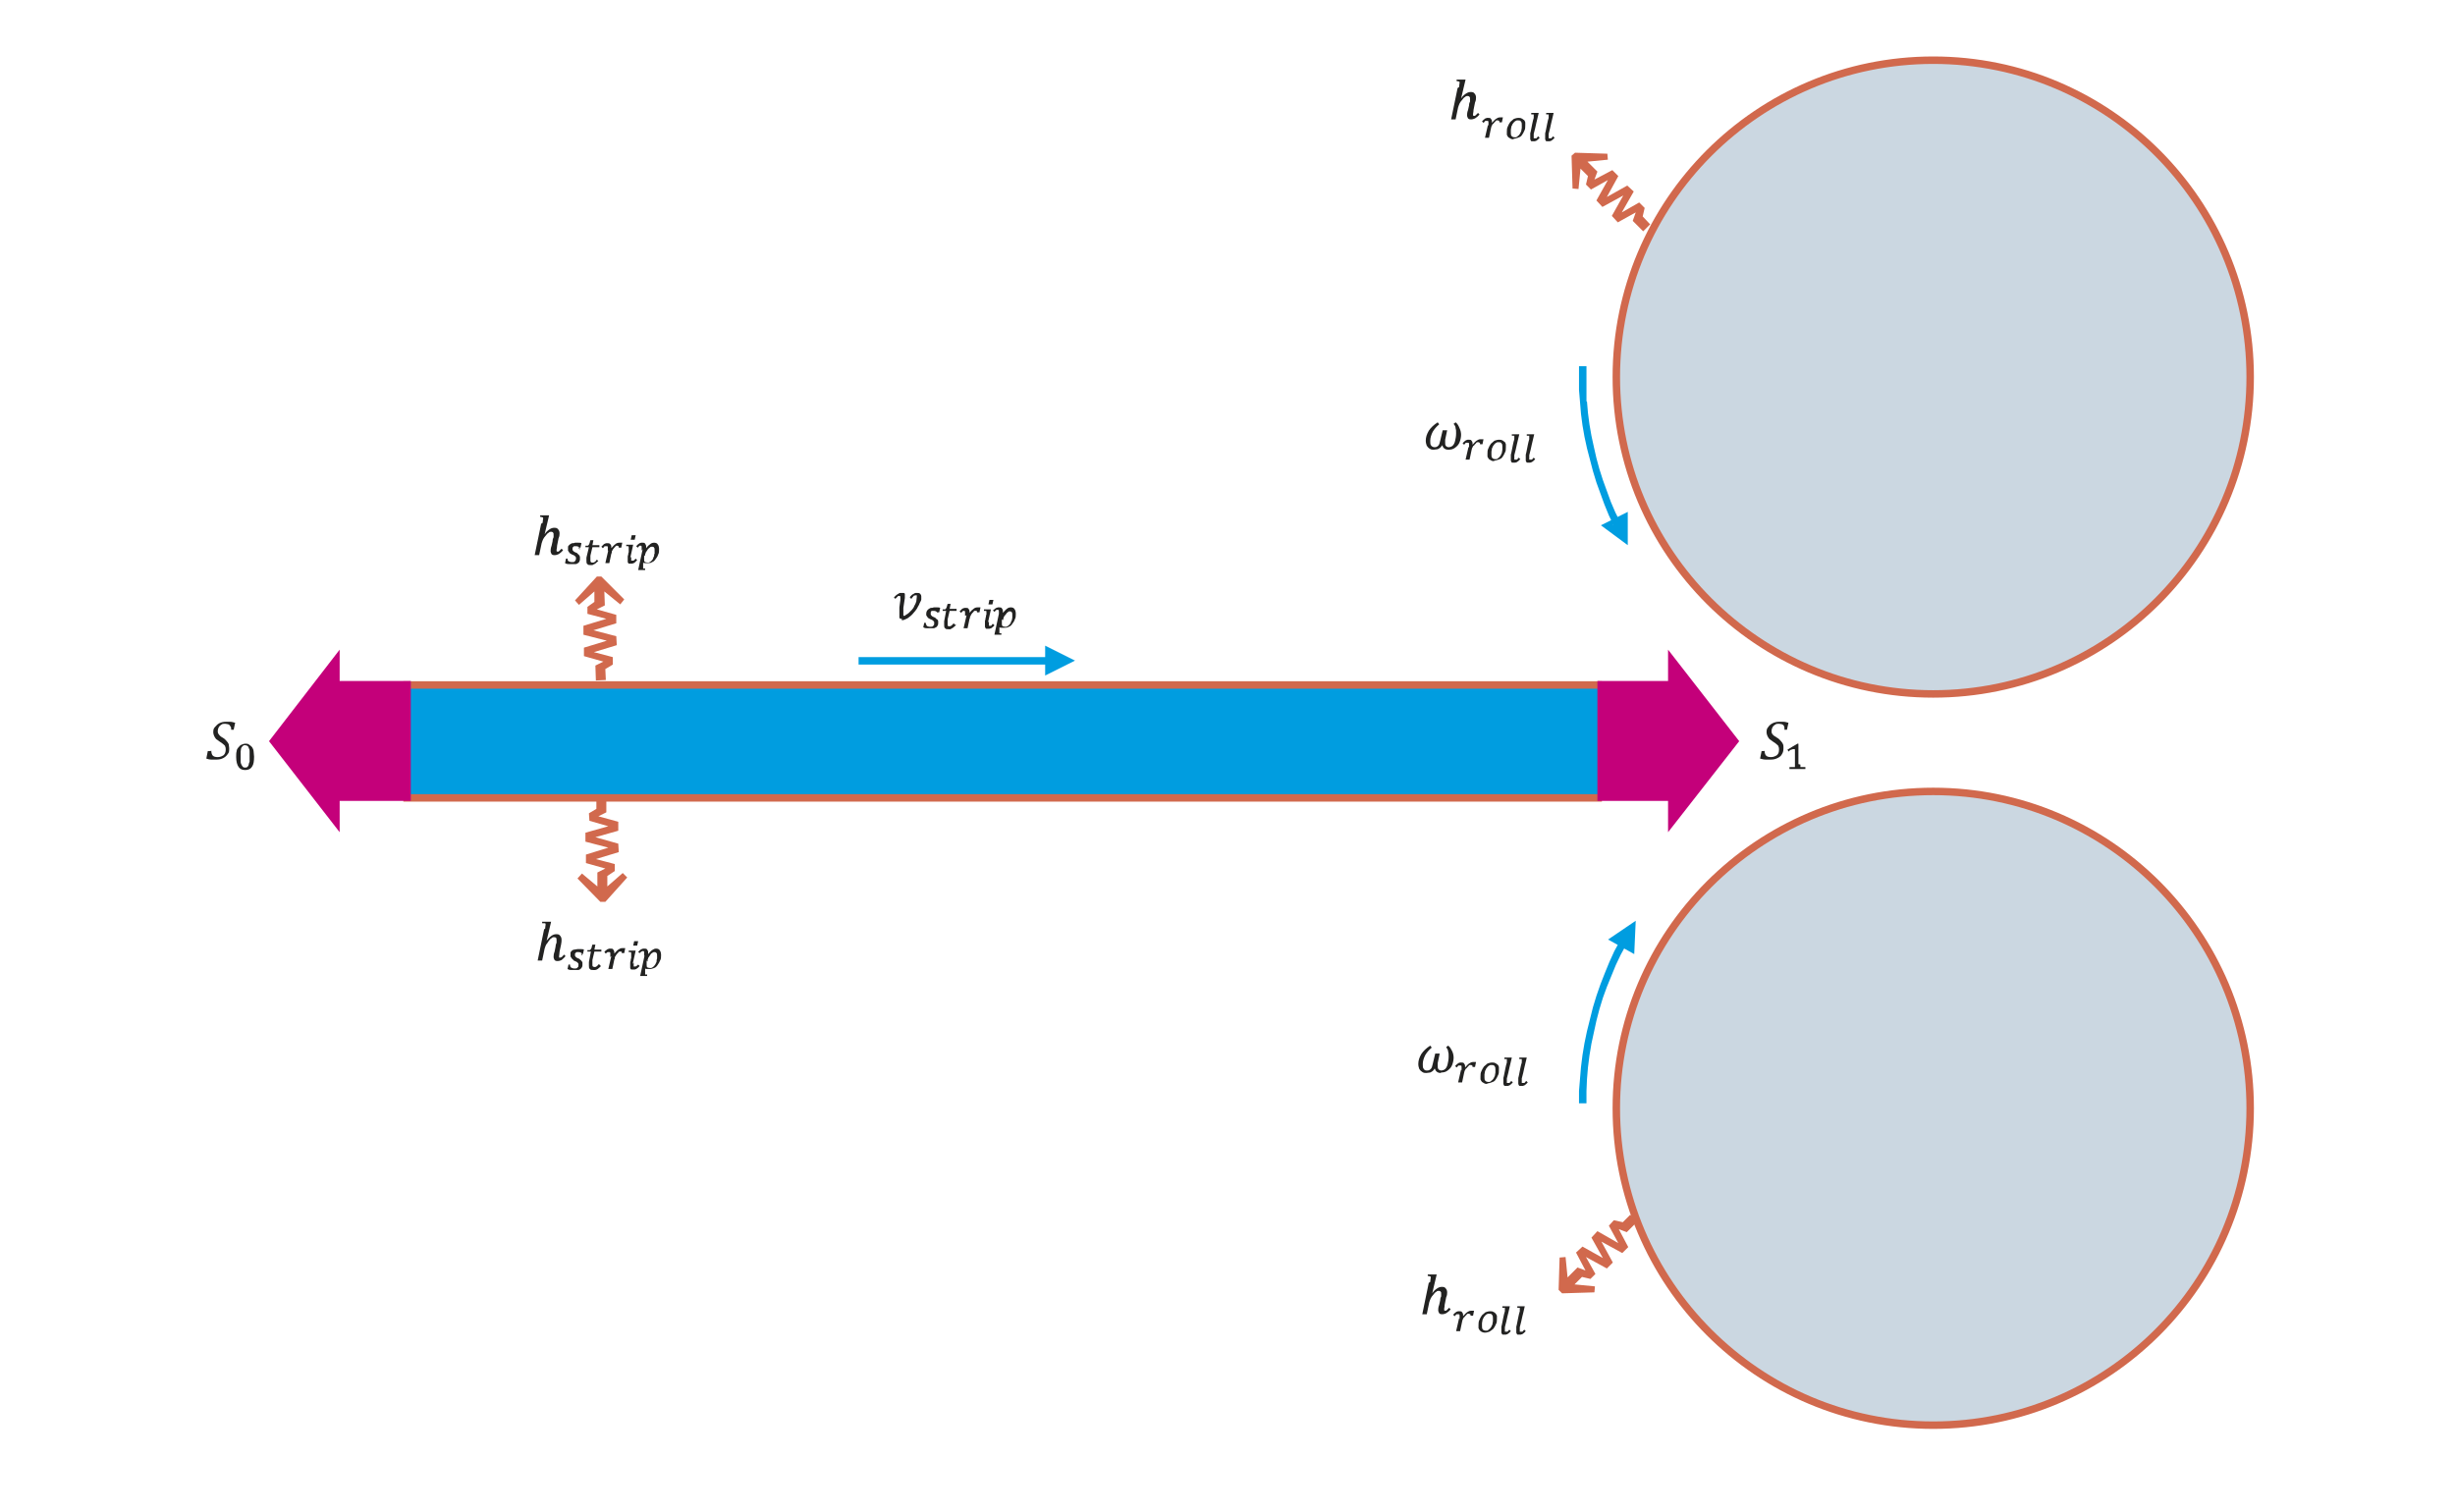 <?xml version="1.0" encoding="UTF-8"?>
<svg xmlns="http://www.w3.org/2000/svg" id="Ebene_1" version="1.1" viewBox="0 0 493.3 303.9" width="768" height="473">
  
  <defs>
    <style>
      .st0 {
        stroke-width: 1.5px;
      }

      .st0, .st1 {
        stroke: #d1694d;
      }

      .st0, .st1, .st2, .st3, .st4 {
        fill: none;
      }

      .st0, .st1, .st4 {
        stroke-miterlimit: 10;
      }

      .st1 {
        stroke-width: 1.5px;
      }

      .st3, .st5 {
        fill-rule: evenodd;
      }

      .st5 {
        fill: #c4007a;
      }

      .st6 {
        fill: #009de0;
      }

      .st7 {
        fill: #cbd7e1;
      }

      .st4 {
        opacity: 0;
        stroke: #000;
        stroke-width: .1px;
      }

      .st8 {
        fill: #222221;
      }

      .st9 {
        fill: #d1694d;
      }
    </style>
  </defs>
  <rect class="st2" y="-139.4" width="960" height="540"/>
  <circle class="st7" cx="388.5" cy="222.8" r="63.7"/>
  <circle class="st0" cx="388.5" cy="222.8" r="63.7"/>
  <circle class="st7" cx="388.5" cy="75.8" r="63.7"/>
  <circle class="st0" cx="388.5" cy="75.8" r="63.7"/>
  <rect class="st6" x="81" y="137.3" width="240.8" height="22.5"/>
  <path class="st6" d="M323.1,188.9l5.6-3.8-.3,6.7-5.2-2.9ZM317.3,221.7v-2.4c0,0,.2-2.4.2-2.4l.2-2.4.3-2.4.4-2.4.5-2.4.6-2.4.6-2.4.7-2.3.8-2.3.9-2.3.9-2.2,1-2.2,1.1-2,1.3.7-1.1,2h0s-1,2.1-1,2.1h0s-.9,2.2-.9,2.2h0s-.9,2.2-.9,2.2h0s-.8,2.2-.8,2.2h0s-.7,2.3-.7,2.3h0s-.6,2.3-.6,2.3h0s-.5,2.3-.5,2.3h0s-.5,2.3-.5,2.3h0s-.4,2.4-.4,2.4h0s-.3,2.4-.3,2.4h0s-.2,2.4-.2,2.4h0s-.1,2.4-.1,2.4h0s0,2.4,0,2.4h-1.5Z"/>
  <path class="st6" d="M327.1,102.9v6.7c0,0-5.4-4-5.4-4l5.4-2.7ZM324.2,105.5l-.9-1.9-.9-2.2-.8-2.2-.8-2.2-.7-2.3-.6-2.3-.6-2.3-.5-2.3-.4-2.3-.3-2.3-.2-2.4-.2-2.4v-2.4c0,0,0-2.4,0-2.4h1.5v2.4s0,0,0,0v2.4c0,0,0,0,0,0v2.3c.1,0,.1,0,.1,0l.2,2.3h0s.3,2.3.3,2.3h0s.4,2.3.4,2.3h0s.5,2.3.5,2.3h0s.5,2.2.5,2.2h0s.6,2.2.6,2.2h0s.7,2.2.7,2.2h0s.8,2.2.8,2.2h0s.8,2.2.8,2.2h0s.9,2.1.9,2.1h0s.9,1.8.9,1.8l-1.4.7Z"/>
  <rect class="st4" x="277.5" y="75.8" width="40.5" height="21"/>
  <rect class="st2" y="-139.4" width="960" height="540"/>
  <path class="st8" d="M291,90.4c-.6,0-1-.3-1.2-.9h0c-.1.2-.3.4-.4.5-.1.1-.3.2-.5.3-.2,0-.5.1-.8.1s-.5,0-.8-.2c-.2-.1-.4-.3-.6-.6-.1-.3-.2-.6-.2-1,0-.7.2-1.3.6-2,.4-.6,1-1.2,1.8-1.7l.3.4c-.6.5-1,1-1.3,1.5-.3.6-.5,1.2-.5,1.8s0,.7.2,1c.2.2.4.3.7.3s.5-.1.7-.3c.2-.2.3-.5.4-1l.5-2.1h.9l-.4,1.9c0,.2,0,.4,0,.6,0,.3,0,.5.2.7.1.1.3.2.5.2s.6-.1.8-.3c.2-.2.4-.5.5-1,.1-.4.2-.9.2-1.5s0-.7-.1-1c0-.4-.2-.6-.4-.9l.4-.3c.4.3.6.7.8,1.2.2.4.3.9.3,1.3s-.1,1-.3,1.5c-.2.5-.5.8-.9,1.1-.4.3-.8.4-1.3.4h0Z"/>
  <rect class="st2" x="0" y="-139.4" width="960" height="540"/>
  <path class="st8" d="M295.2,90c0-.2,0-.3,0-.4,0-.1,0-.2,0-.3,0-.2,0-.3-.2-.3s-.1,0-.2,0c0,0-.1,0-.2,0,0,0-.1,0-.2.2,0,0-.1.1-.2.2l-.3-.3c.1-.1.3-.3.4-.4.1,0,.2-.2.3-.2.1,0,.2-.1.3-.1,0,0,.2,0,.3,0,.2,0,.4,0,.5.2.1.1.2.3.2.5s0,.2,0,.3h0c.3-.3.5-.6.8-.8.3-.2.5-.3.8-.3s.2,0,.3,0c0,0,.2,0,.3,0l-.2,1h-.5c0-.2,0-.3-.1-.3,0,0-.1-.1-.2-.1,0,0-.1,0-.2,0s-.2,0-.3.2c0,0-.2.2-.3.3,0,.1-.2.2-.3.3,0,.1-.1.2-.2.4,0,.1-.1.3-.1.4l-.4,1.9h-.8l.6-2.6ZM300.3,92.7c-.2,0-.4,0-.6-.1s-.3-.2-.5-.3c-.1-.1-.2-.3-.3-.5,0-.2,0-.4,0-.6,0-.4,0-.7.2-1.1.1-.3.3-.6.5-.9.2-.2.5-.4.7-.6.3-.1.6-.2.9-.2s.5,0,.6.1c.2,0,.3.2.5.3s.2.3.3.5c0,.2,0,.4,0,.6,0,.4,0,.8-.2,1.1-.1.3-.3.6-.5.9s-.5.4-.8.5c-.3.1-.6.2-.9.2ZM299.7,91.4c0,.3,0,.5.2.7.1.1.3.2.6.2s.3,0,.4-.1c.1,0,.2-.2.4-.3.1-.1.2-.3.3-.4,0-.2.2-.3.2-.5,0-.2.1-.4.1-.6,0-.2,0-.4,0-.6,0-.3,0-.5-.2-.7-.1-.2-.3-.2-.6-.2s-.3,0-.4.1c-.1,0-.3.2-.4.3-.1.1-.2.3-.3.4,0,.2-.2.3-.2.5s-.1.4-.1.6,0,.4,0,.6ZM303.7,91c.1-.5.2-1,.3-1.5.1-.5.2-.9.3-1.2,0-.3,0-.5,0-.6s0-.1,0-.1c0,0,0,0,0,0,0,0,0,0-.2,0,0,0-.2,0-.3,0v-.3c0,0,1.2,0,1.2,0h.3c-.2.7-.3,1.4-.5,2.1-.1.6-.3,1.3-.5,2.1,0,.2,0,.3,0,.4s0,.2,0,.3,0,.2,0,.2c0,0,.1,0,.2,0s0,0,.1,0c0,0,0,0,.2,0,0,0,.1,0,.2-.2,0,0,.1-.1.2-.2l.3.3c-.1.1-.3.3-.4.4-.1,0-.2.2-.3.2-.1,0-.2.1-.3.1,0,0-.2,0-.3,0s-.2,0-.3,0c0,0-.2,0-.2-.2,0,0-.1-.1-.1-.2,0,0,0-.2,0-.3s0-.2,0-.4c0-.1,0-.3,0-.5ZM306.7,91c.1-.5.2-1,.3-1.5.1-.5.2-.9.3-1.2,0-.3,0-.5,0-.6s0-.1,0-.1c0,0,0,0,0,0,0,0,0,0-.2,0,0,0-.2,0-.3,0v-.3c0,0,1.2,0,1.2,0h.3c-.2.7-.3,1.4-.5,2.1-.1.6-.3,1.3-.5,2.1,0,.2,0,.3,0,.4s0,.2,0,.3,0,.2,0,.2c0,0,.1,0,.2,0s0,0,.1,0c0,0,0,0,.2,0,0,0,.1,0,.2-.2,0,0,.1-.1.2-.2l.3.3c-.1.1-.3.3-.4.4-.1,0-.2.2-.3.2-.1,0-.2.1-.3.1,0,0-.2,0-.3,0s-.2,0-.3,0c0,0-.2,0-.2-.2,0,0-.1-.1-.1-.2,0,0,0-.2,0-.3s0-.2,0-.4c0-.1,0-.3,0-.5Z"/>
  <rect class="st2" x="0" y="-139.4" width="960" height="540"/>
  <rect class="st4" x="276" y="201.1" width="40.5" height="20.2"/>
  <rect class="st2" y="-139.4" width="960" height="540"/>
  <path class="st8" d="M289.5,215.7c-.6,0-1-.3-1.2-.9h0c-.1.2-.3.4-.4.5-.1.1-.3.2-.5.3-.2,0-.5.1-.8.1s-.5,0-.8-.2-.4-.3-.6-.6c-.1-.3-.2-.6-.2-1,0-.7.2-1.3.6-2,.4-.6,1-1.2,1.8-1.7l.3.4c-.6.5-1,1-1.3,1.5-.3.6-.5,1.2-.5,1.8s0,.7.2,1,.4.3.7.3.5-.1.7-.3c.2-.2.3-.5.4-1l.5-2.1h.9l-.4,1.9c0,.2,0,.4,0,.6,0,.3,0,.5.2.7.1.1.3.2.5.2s.6-.1.8-.3c.2-.2.4-.5.5-1,.1-.4.2-.9.2-1.5s0-.7-.1-1c0-.3-.2-.6-.4-.9l.4-.3c.4.3.6.7.8,1.1.2.4.3.9.3,1.3s-.1,1-.3,1.5c-.2.5-.5.8-.9,1.1-.4.3-.8.4-1.3.4h0Z"/>
  <rect class="st2" x="0" y="-139.4" width="960" height="540"/>
  <path class="st8" d="M293.7,215.2c0-.2,0-.3,0-.4,0-.1,0-.2,0-.3,0-.2,0-.3-.2-.3s-.1,0-.2,0c0,0-.1,0-.2,0,0,0-.1,0-.2.2,0,0-.1.1-.2.2l-.3-.3c.1-.1.3-.3.4-.4.1,0,.2-.2.3-.2.1,0,.2-.1.3-.1,0,0,.2,0,.3,0,.2,0,.4,0,.5.2.1.1.2.3.2.5s0,.2,0,.3h0c.3-.3.5-.6.8-.8.3-.2.5-.3.8-.3s.2,0,.3,0c0,0,.2,0,.3,0l-.2,1h-.5c0-.2,0-.3-.1-.3,0,0-.1-.1-.2-.1,0,0-.1,0-.2,0s-.2,0-.3.2c0,0-.2.2-.3.3,0,.1-.2.2-.3.3,0,.1-.1.2-.2.4,0,.1-.1.3-.1.4l-.4,1.9h-.8l.6-2.6ZM298.9,217.9c-.2,0-.4,0-.6-.1s-.3-.2-.5-.3c-.1-.1-.2-.3-.3-.5,0-.2,0-.4,0-.6,0-.4,0-.7.2-1.1.1-.3.3-.6.5-.9.2-.2.5-.4.7-.6.3-.1.6-.2.9-.2s.5,0,.6.1c.2,0,.3.2.5.3s.2.3.3.5c0,.2,0,.4,0,.6,0,.4,0,.8-.2,1.1-.1.3-.3.6-.5.9s-.5.4-.8.5c-.3.1-.6.2-.9.2ZM298.3,216.6c0,.3,0,.5.2.7.1.1.3.2.6.2s.3,0,.4-.1c.1,0,.2-.2.4-.3.1-.1.2-.3.3-.4,0-.2.2-.3.2-.5,0-.2.1-.4.1-.6,0-.2,0-.4,0-.6,0-.3,0-.5-.2-.7-.1-.2-.3-.2-.6-.2s-.3,0-.4.1c-.1,0-.3.2-.4.3-.1.1-.2.3-.3.4,0,.2-.2.3-.2.5s-.1.4-.1.6,0,.4,0,.6ZM302.2,216.3c.1-.5.2-1,.3-1.5.1-.5.2-.9.3-1.2,0-.3,0-.5,0-.6s0-.1,0-.1c0,0,0,0,0,0,0,0,0,0-.2,0,0,0-.2,0-.3,0v-.3c0,0,1.2,0,1.2,0h.3c-.2.7-.3,1.4-.5,2.1-.1.6-.3,1.3-.5,2.1,0,.2,0,.3,0,.4s0,.2,0,.3,0,.2,0,.2c0,0,.1,0,.2,0s0,0,.1,0c0,0,0,0,.2,0,0,0,.1,0,.2-.2,0,0,.1-.1.2-.2l.3.3c-.1.1-.3.3-.4.4-.1,0-.2.2-.3.2-.1,0-.2.1-.3.1,0,0-.2,0-.3,0s-.2,0-.3,0c0,0-.2,0-.2-.2,0,0-.1-.1-.1-.2,0,0,0-.2,0-.3s0-.2,0-.4c0-.1,0-.3,0-.5ZM305.2,216.3c.1-.5.2-1,.3-1.5.1-.5.2-.9.3-1.2,0-.3,0-.5,0-.6s0-.1,0-.1c0,0,0,0,0,0,0,0,0,0-.2,0,0,0-.2,0-.3,0v-.3c0,0,1.2,0,1.2,0h.3c-.2.7-.3,1.4-.5,2.1-.1.6-.3,1.3-.5,2.1,0,.2,0,.3,0,.4s0,.2,0,.3,0,.2,0,.2c0,0,.1,0,.2,0s0,0,.1,0c0,0,0,0,.2,0,0,0,.1,0,.2-.2,0,0,.1-.1.2-.2l.3.3c-.1.1-.3.3-.4.4-.1,0-.2.2-.3.2-.1,0-.2.1-.3.1,0,0-.2,0-.3,0s-.2,0-.3,0c0,0-.2,0-.2-.2,0,0-.1-.1-.1-.2,0,0,0-.2,0-.3s0-.2,0-.4c0-.1,0-.3,0-.5Z"/>
  <rect class="st2" x="0" y="-139.4" width="960" height="540"/>
  <polygon class="st9" points="330.2 46.5 328.1 44.4 328.7 42.7 325.1 44.7 323.9 43.4 326.2 39.3 322 41.6 320.8 40.3 323.1 36.2 319.7 38.1 318.7 37.1 319.1 35.4 317.6 33.9 317.2 38 316 37.9 315.8 31.3 316.5 30.7 323 30.9 323.1 32.1 319 32.5 321 34.5 320.4 36.1 324 34.2 325.2 35.4 322.9 39.6 327 37.3 328.3 38.5 325.9 42.7 329.4 40.7 330.5 41.8 330.1 43.5 331.6 45.1 330.2 46.5"/>
  <polygon class="st9" points="119.7 136.8 119.6 133.8 121.2 133 117.3 131.9 117.3 130.2 121.9 128.8 117.2 127.6 117.2 125.8 121.8 124.4 118 123.4 118 122 119.4 121 119.4 118.9 116.3 121.6 115.5 120.7 119.9 115.9 120.8 115.9 125.4 120.5 124.6 121.5 121.4 118.9 121.5 121.7 119.9 122.5 123.8 123.6 123.8 125.3 119.2 126.7 123.8 127.9 123.9 129.7 119.3 131.1 123.1 132.1 123.1 133.6 121.6 134.5 121.7 136.7 119.7 136.8"/>
  <polygon class="st9" points="121.8 160.4 121.8 163.3 120.2 164.1 124.2 165.2 124.2 167 119.6 168.3 124.2 169.6 124.3 171.3 119.7 172.7 123.5 173.7 123.5 175.1 122 176.1 122 178.2 125.1 175.5 126 176.4 121.6 181.3 120.6 181.3 116 176.6 116.9 175.6 120 178.2 120 175.4 121.6 174.6 117.7 173.5 117.7 171.8 122.2 170.4 117.6 169.2 117.6 167.4 122.2 166.1 118.4 165 118.3 163.5 119.8 162.6 119.8 160.4 121.8 160.4"/>
  <polyline class="st3" points="0 -139.4 960 -139.4 960 400.6 0 400.6"/>
  <polygon class="st9" points="329 245.6 326.9 247.7 325.3 247.1 327.2 250.7 326 251.9 321.8 249.6 324.1 253.8 322.9 255 318.7 252.7 320.6 256.1 319.6 257.1 317.9 256.7 316.4 258.2 320.5 258.6 320.4 259.8 313.9 260 313.2 259.3 313.4 252.8 314.6 252.7 315 256.8 317 254.8 318.6 255.4 316.7 251.8 318 250.6 322.1 252.9 319.8 248.8 321 247.5 325.2 249.9 323.3 246.4 324.3 245.3 326.1 245.7 327.6 244.2 329 245.6"/>
  <polyline class="st3" points="0 -139.4 960 -139.4 960 400.6 0 400.6"/>
  <rect class="st4" x="277.5" y="250.6" width="38.2" height="21"/>
  <rect class="st2" y="-139.4" width="960" height="540"/>
  <rect class="st2" x="0" y="-139.4" width="960" height="540"/>
  <path class="st8" d="M293.3,265.2c0-.2,0-.3,0-.4,0-.1,0-.2,0-.3,0-.2,0-.3-.2-.3s-.1,0-.2,0c0,0-.1,0-.2,0,0,0-.1,0-.2.2,0,0-.1.1-.2.2l-.3-.3c.1-.1.3-.3.4-.4.1,0,.2-.2.3-.2.1,0,.2-.1.3-.1,0,0,.2,0,.3,0,.2,0,.4,0,.5.2.1.1.2.3.2.5s0,.2,0,.3h0c.3-.3.5-.6.8-.8.3-.2.5-.3.8-.3s.2,0,.3,0c0,0,.2,0,.3,0l-.2,1h-.5c0-.2,0-.3-.1-.3,0,0-.1-.1-.2-.1,0,0-.1,0-.2,0s-.2,0-.3.2c0,0-.2.2-.3.3,0,.1-.2.2-.3.3,0,.1-.1.2-.2.4,0,.1-.1.3-.1.4l-.4,1.9h-.8l.6-2.6ZM298.5,267.9c-.2,0-.4,0-.6-.1-.2,0-.3-.2-.5-.3-.1-.1-.2-.3-.3-.5,0-.2,0-.4,0-.6,0-.4,0-.7.2-1.1.1-.3.3-.6.5-.9.2-.2.5-.4.7-.6.3-.1.6-.2.9-.2s.5,0,.6.1c.2,0,.3.2.5.3.1.1.2.3.3.5,0,.2,0,.4,0,.6,0,.4,0,.8-.2,1.1-.1.3-.3.6-.5.9-.2.2-.5.4-.8.6-.3.1-.6.2-.9.2ZM297.8,266.6c0,.3,0,.5.2.7.1.1.3.2.6.2s.3,0,.4-.1c.1,0,.2-.2.4-.3.1-.1.2-.3.3-.4,0-.2.2-.3.2-.5,0-.2.1-.4.1-.6,0-.2,0-.4,0-.6,0-.3,0-.5-.2-.7-.1-.2-.3-.2-.6-.2s-.3,0-.4.1c-.1,0-.3.2-.4.3-.1.1-.2.3-.3.4,0,.2-.2.3-.2.5s-.1.4-.1.6c0,.2,0,.4,0,.6ZM301.8,266.3c.1-.5.2-1,.3-1.5.1-.5.2-.9.3-1.2,0-.3,0-.5,0-.6s0-.1,0-.1c0,0,0,0,0,0,0,0,0,0-.2,0,0,0-.2,0-.3,0v-.3c0,0,1.2,0,1.2,0h.3c-.2.8-.3,1.4-.5,2.1-.1.6-.3,1.3-.5,2.1,0,.2,0,.3,0,.4,0,0,0,.2,0,.3s0,.2,0,.2c0,0,.1,0,.2,0s0,0,.1,0c0,0,0,0,.2,0,0,0,.1,0,.2-.2,0,0,.1-.1.2-.2l.3.3c-.1.1-.3.3-.4.4-.1,0-.2.2-.3.2-.1,0-.2.1-.3.1,0,0-.2,0-.3,0s-.2,0-.3,0c0,0-.2,0-.2-.2,0,0-.1-.1-.1-.2,0,0,0-.2,0-.3s0-.2,0-.4c0-.1,0-.3,0-.5ZM304.8,266.3c.1-.5.2-1,.3-1.5.1-.5.2-.9.3-1.2,0-.3,0-.5,0-.6s0-.1,0-.1c0,0,0,0,0,0,0,0,0,0-.2,0,0,0-.2,0-.3,0v-.3c0,0,1.2,0,1.2,0h.3c-.2.8-.3,1.4-.5,2.1-.1.6-.3,1.3-.5,2.1,0,.2,0,.3,0,.4,0,0,0,.2,0,.3s0,.2,0,.2c0,0,.1,0,.2,0s0,0,.1,0c0,0,0,0,.2,0,0,0,.1,0,.2-.2,0,0,.1-.1.2-.2l.3.3c-.1.1-.3.3-.4.4-.1,0-.2.2-.3.2-.1,0-.2.1-.3.1,0,0-.2,0-.3,0s-.2,0-.3,0c0,0-.2,0-.2-.2,0,0-.1-.1-.1-.2,0,0,0-.2,0-.3s0-.2,0-.4c0-.1,0-.3,0-.5Z"/>
  <rect class="st2" x="0" y="-139.4" width="960" height="540"/>
  <rect class="st4" x="282.8" y="11.3" width="39" height="20.2"/>
  <rect class="st2" y="-139.4" width="960" height="540"/>
  <rect class="st2" x="0" y="-139.4" width="960" height="540"/>
  <path class="st8" d="M299.1,25.3c0-.2,0-.3,0-.4,0-.1,0-.2,0-.3,0-.2,0-.3-.2-.3s-.1,0-.2,0c0,0-.1,0-.2,0,0,0-.1,0-.2.2,0,0-.1.1-.2.2l-.3-.3c.1-.1.3-.3.4-.4.1,0,.2-.2.3-.2.1,0,.2-.1.3-.1,0,0,.2,0,.3,0,.2,0,.4,0,.5.2.1.1.2.3.2.5s0,.2,0,.3h0c.3-.3.5-.6.8-.8.3-.2.5-.3.8-.3s.2,0,.3,0c0,0,.2,0,.3,0l-.2,1h-.5c0-.2,0-.3-.1-.3,0,0-.1-.1-.2-.1,0,0-.1,0-.2,0s-.2,0-.3.2c0,0-.2.2-.3.3,0,.1-.2.2-.3.3,0,.1-.1.2-.2.4,0,.1-.1.3-.1.4l-.4,1.9h-.8l.6-2.6ZM304.2,28c-.2,0-.4,0-.6-.1s-.3-.2-.5-.3c-.1-.1-.2-.3-.3-.5,0-.2,0-.4,0-.6,0-.4,0-.7.2-1.1.1-.3.3-.6.5-.9.2-.2.5-.4.7-.6.3-.1.6-.2.9-.2s.5,0,.6.1c.2,0,.3.2.5.3s.2.3.3.5c0,.2,0,.4,0,.6,0,.4,0,.8-.2,1.1-.1.3-.3.6-.5.9s-.5.4-.8.5c-.3.1-.6.2-.9.2ZM303.6,26.7c0,.3,0,.5.2.7.1.1.3.2.6.2s.3,0,.4-.1c.1,0,.2-.2.4-.3.1-.1.2-.3.3-.4,0-.2.2-.3.2-.5,0-.2.1-.4.1-.6,0-.2,0-.4,0-.6,0-.3,0-.5-.2-.7-.1-.2-.3-.2-.6-.2s-.3,0-.4.1c-.1,0-.3.2-.4.3-.1.1-.2.3-.3.4,0,.2-.2.3-.2.5s-.1.4-.1.6,0,.4,0,.6ZM307.6,26.4c.1-.5.2-1,.3-1.5.1-.5.2-.9.3-1.2,0-.3,0-.5,0-.6s0-.1,0-.1c0,0,0,0,0,0,0,0,0,0-.2,0,0,0-.2,0-.3,0v-.3c0,0,1.2,0,1.2,0h.3c-.2.7-.3,1.4-.5,2.1-.1.6-.3,1.3-.5,2.1,0,.2,0,.3,0,.4s0,.2,0,.3,0,.2,0,.2c0,0,.1,0,.2,0s0,0,.1,0c0,0,0,0,.2,0,0,0,.1,0,.2-.2,0,0,.1-.1.2-.2l.3.3c-.1.1-.3.3-.4.4-.1,0-.2.2-.3.2-.1,0-.2.1-.3.1,0,0-.2,0-.3,0s-.2,0-.3,0c0,0-.2,0-.2-.2,0,0-.1-.1-.1-.2,0,0,0-.2,0-.3s0-.2,0-.4c0-.1,0-.3,0-.5ZM310.6,26.4c.1-.5.2-1,.3-1.5.1-.5.2-.9.3-1.2,0-.3,0-.5,0-.6s0-.1,0-.1c0,0,0,0,0,0,0,0,0,0-.2,0,0,0-.2,0-.3,0v-.3c0,0,1.2,0,1.2,0h.3c-.2.7-.3,1.4-.5,2.1-.1.6-.3,1.3-.5,2.1,0,.2,0,.3,0,.4s0,.2,0,.3,0,.2,0,.2c0,0,.1,0,.2,0s0,0,.1,0c0,0,0,0,.2,0,0,0,.1,0,.2-.2,0,0,.1-.1.2-.2l.3.3c-.1.1-.3.3-.4.4-.1,0-.2.2-.3.2-.1,0-.2.1-.3.1,0,0-.2,0-.3,0s-.2,0-.3,0c0,0-.2,0-.2-.2,0,0-.1-.1-.1-.2,0,0,0-.2,0-.3s0-.2,0-.4c0-.1,0-.3,0-.5Z"/>
  <rect class="st2" x="0" y="-139.4" width="960" height="540"/>
  <line class="st1" x1="81" y1="137.7" x2="321.9" y2="137.7"/>
  <line class="st1" x1="81" y1="160.4" x2="321.9" y2="160.4"/>
  <rect class="st2" x="0" y="-139.4" width="960" height="540"/>
  <rect class="st4" x="98.2" y="96.1" width="44.2" height="23.2"/>
  <rect class="st2" y="-139.4" width="960" height="540"/>
  <path class="st8" d="M109,105.1c0-.4.1-.7.1-.8,0-.2,0-.3-.1-.3,0,0-.3-.1-.5-.1v-.3c0,0,1.5,0,1.5,0h.3s-.9,3.8-.9,3.8h0c.3-.5.7-.8,1-1,.3-.2.6-.3.9-.3.3,0,.6,0,.8.3.2.2.3.5.3.8,0,.2,0,.6-.2,1l-.3,1.5c0,.4-.1.7-.1.8,0,.1,0,.3,0,.3,0,0,.1.1.2.1.1,0,.2,0,.3-.1.1-.1.3-.3.5-.5l.3.3c-.3.4-.6.6-.9.8-.2.1-.5.2-.8.2-.2,0-.4,0-.6-.2-.1-.2-.2-.4-.2-.6,0-.2,0-.6.2-1.1l.2-.9c0-.4.1-.6.2-.8,0-.2,0-.3,0-.4,0-.3,0-.5-.1-.5,0-.1-.2-.2-.4-.2-.2,0-.3,0-.5.2-.2.1-.4.3-.6.6-.2.2-.4.5-.5.7-.1.2-.2.5-.3.8l-.5,2.4h-.9s1.3-6.3,1.3-6.3Z"/>
  <path class="st8" d="M293.2,17.5c0-.4.1-.7.1-.8,0-.2,0-.3-.1-.3,0,0-.3-.1-.5-.1v-.3c0,0,1.5,0,1.5,0h.3s-.9,3.8-.9,3.8h0c.3-.5.7-.8,1-1,.3-.2.6-.3.9-.3.3,0,.6,0,.8.3.2.2.3.5.3.8,0,.2,0,.6-.2,1l-.3,1.5c0,.4-.1.7-.1.8,0,.1,0,.3,0,.3,0,0,.1.1.2.1.1,0,.2,0,.3-.1.1-.1.3-.3.5-.5l.3.3c-.3.4-.6.6-.9.8-.2.1-.5.2-.8.2-.2,0-.4,0-.6-.2-.1-.2-.2-.4-.2-.6,0-.2,0-.6.2-1.1l.2-.9c0-.4.1-.6.2-.8,0-.2,0-.3,0-.4,0-.3,0-.5-.1-.5,0-.1-.2-.2-.4-.2-.2,0-.3,0-.5.2-.2.1-.4.3-.6.6-.2.2-.4.5-.5.7-.1.2-.2.5-.3.8l-.5,2.4h-.9s1.3-6.3,1.3-6.3Z"/>
  <path class="st8" d="M287.4,257.7c0-.4.1-.7.1-.8,0-.2,0-.3-.1-.3,0,0-.3-.1-.5-.1v-.3c0,0,1.5,0,1.5,0h.3s-.9,3.8-.9,3.8h0c.3-.5.7-.8,1-1,.3-.2.6-.3.9-.3.3,0,.6,0,.8.3.2.2.3.5.3.8,0,.2,0,.6-.2,1l-.3,1.5c0,.4-.1.7-.1.8,0,.1,0,.3,0,.3,0,0,.1.1.2.1.1,0,.2,0,.3-.1.1-.1.3-.3.5-.5l.3.3c-.3.4-.6.6-.9.8-.2.1-.5.2-.8.2-.2,0-.4,0-.6-.2-.1-.2-.2-.4-.2-.6,0-.2,0-.6.2-1.1l.2-.9c0-.4.1-.6.2-.8,0-.2,0-.3,0-.4,0-.3,0-.5-.1-.5,0-.1-.2-.2-.4-.2-.2,0-.3,0-.5.2-.2.1-.4.3-.6.6-.2.2-.4.5-.5.7-.1.2-.2.5-.3.8l-.5,2.4h-.9s1.3-6.3,1.3-6.3Z"/>
  <polyline class="st3" points="0 -139.4 960 -139.4 960 400.6 0 400.6"/>
  <path class="st8" d="M129.4,111.6c0,.2,0,.3,0,.5,0,.1,0,.2,0,.4,0,.2,0,.4.2.5,0,0,.3.1.5.1s.3,0,.4-.1c.1,0,.3-.2.4-.3.1-.1.2-.2.3-.4,0-.2.1-.3.2-.5,0-.2,0-.4.1-.5,0-.2,0-.4,0-.6,0-.3,0-.5-.1-.6,0-.1-.2-.2-.4-.2s-.3,0-.5.2c-.1.1-.3.2-.4.4,0,0-.1.2-.2.3,0,0-.1.2-.2.3,0,.1,0,.2-.1.3,0,.1,0,.3,0,.4ZM128.9,110.7c0-.1,0-.3,0-.4,0-.1,0-.2,0-.3,0-.2,0-.3-.2-.3,0,0,0,0-.1,0,0,0,0,0-.1,0,0,0-.1,0-.2.2,0,0-.1.1-.2.2l-.3-.3c.1-.1.2-.2.4-.4.1,0,.2-.2.3-.2.1,0,.2-.1.3-.1,0,0,.2,0,.3,0,.2,0,.4,0,.5.2s.2.3.2.5,0,.1,0,.2c0,0,0,.1,0,.2h0c.3-.4.5-.6.8-.8.2-.2.5-.3.8-.3.3,0,.6.1.7.3.2.2.3.6.3,1,0,.4,0,.8-.2,1.1-.1.4-.3.6-.5.9-.2.3-.4.5-.7.6-.3.2-.5.2-.8.2s-.4,0-.6,0c-.2,0-.3,0-.4-.1,0,.1,0,.2,0,.3,0,.1,0,.2,0,.3,0,0,0,.2,0,.3,0,0,0,.2,0,.2,0,0,0,0,0,.1,0,0,0,0,0,0,0,0,0,0,.2,0,0,0,.1,0,.2,0v.3s-1.4,0-1.4,0l.9-4.2ZM126.8,111.9c0,.2,0,.3,0,.4,0,0,0,.2,0,.2,0,.1,0,.2,0,.2,0,0,.1,0,.2,0s0,0,.1,0c0,0,0,0,.2,0,0,0,.1-.1.2-.2,0,0,.1-.1.2-.2l.3.3c-.1.1-.3.3-.4.4-.1.1-.2.2-.3.2,0,0-.2.1-.3.1,0,0-.2,0-.3,0-.1,0-.2,0-.3,0,0,0-.2,0-.2-.1,0,0,0-.1-.1-.2,0,0,0-.2,0-.3s0-.2,0-.3c0-.1,0-.3,0-.4,0-.2,0-.3.1-.5,0-.2,0-.3.1-.5,0-.2,0-.3,0-.5,0-.1,0-.3,0-.4,0,0,0,0,0,0h0c0-.2,0-.2-.1-.3,0,0-.2,0-.4,0v-.3s1.2,0,1.2,0h.2l-.6,2.7ZM127.7,107.6l-.2.9h-.8s.2-.9.2-.9h.8ZM122.1,110.8c0-.2,0-.3,0-.4,0-.1,0-.2,0-.3,0-.2,0-.3-.2-.3,0,0,0,0-.2,0,0,0,0,0-.2,0,0,0-.1,0-.2.2,0,0-.1.1-.2.2l-.3-.3c.1-.1.3-.3.4-.4s.2-.2.3-.2c0,0,.2-.1.3-.1s.2,0,.3,0c.2,0,.3,0,.5.2.1.1.2.3.2.5,0,.1,0,.2,0,.3h0c.3-.3.5-.6.8-.8.2-.2.5-.3.8-.3s.2,0,.3,0c0,0,.2,0,.3,0l-.2,1h-.5c0-.2,0-.3-.1-.3,0,0-.1-.1-.2-.1s-.1,0-.2,0c0,0-.2.1-.2.2,0,0-.2.2-.3.3,0,.1-.2.2-.2.3,0,.1-.2.2-.2.4,0,.1,0,.3-.1.4l-.4,1.9h-.8s.6-2.6.6-2.6ZM120.2,112.7c-.1.2-.3.3-.4.4-.1.1-.2.2-.4.3-.1,0-.2.1-.4.2-.1,0-.2,0-.3,0-.3,0-.6,0-.7-.2-.2-.1-.2-.4-.2-.7,0,0,0-.2,0-.3s0-.2,0-.3l.5-2.1h-.7s0-.3,0-.3c.2,0,.3,0,.4,0,0,0,.2,0,.2-.1,0,0,0,0,.1-.1,0,0,0-.1.1-.2,0,0,0-.2.1-.3,0-.1,0-.2.1-.4h.6s-.2,1-.2,1h1.4s0,.4,0,.4h-1.4s-.4,1.7-.4,1.7c0,.1,0,.2,0,.3,0,0,0,.2,0,.2,0,0,0,.1,0,.2,0,0,0,.1,0,.2,0,.2,0,.3.1.4s.2.1.3.1c.1,0,.3,0,.4-.1.1,0,.3-.2.5-.5l.3.3ZM116.5,110.5c0-.2-.1-.4-.2-.5-.1-.1-.3-.2-.6-.2-.1,0-.2,0-.3,0,0,0-.2,0-.2.1,0,0-.1.1-.2.2,0,0,0,.2,0,.2s0,.1,0,.2c0,0,0,.1.1.2,0,0,.1.1.2.2,0,0,.2.1.4.2.2,0,.3.2.4.3.1,0,.2.2.3.3,0,0,.1.2.1.3s0,.2,0,.3c0,.2,0,.4-.1.5,0,.2-.2.3-.3.4-.1.1-.3.2-.5.2-.2,0-.4,0-.6,0s-.5,0-.7,0-.5,0-.8-.2l.2-.9h.3c0,.2,0,.4.2.5.1.1.4.2.7.2.3,0,.5,0,.6-.2.1-.1.2-.3.2-.5,0-.1,0-.2,0-.2,0,0,0-.1-.1-.2,0,0-.1-.1-.2-.2,0,0-.2-.1-.4-.2-.2,0-.3-.2-.4-.2-.1,0-.2-.2-.3-.3,0,0-.1-.2-.2-.3,0,0,0-.2,0-.3,0-.2,0-.3,0-.5,0-.1.2-.3.3-.4.1-.1.3-.2.5-.3.2,0,.4,0,.6-.1.3,0,.5,0,.7,0,.2,0,.4,0,.6.1l-.2.9h-.4Z"/>
  <polyline class="st3" points="0 -139.4 960 -139.4 960 400.6 0 400.6"/>
  <rect class="st2" x="0" y="-139.4" width="960" height="540"/>
  <rect class="st4" x="98.2" y="177.8" width="45" height="23.2"/>
  <rect class="st2" y="-139.4" width="960" height="540"/>
  <path class="st8" d="M109.5,186.7c0-.4.1-.7.1-.8,0-.2,0-.3-.2-.3,0,0-.3,0-.5,0v-.3c0,0,1.5,0,1.5,0h.3s-.9,3.8-.9,3.8h0c.3-.4.7-.8,1-1,.3-.2.6-.3.9-.3.3,0,.6,0,.8.3.2.2.3.5.3.8,0,.2,0,.6-.1,1l-.3,1.4c0,.4-.1.7-.1.9s0,.2,0,.3c0,0,.1,0,.2,0s.2,0,.3-.1c.1,0,.3-.3.5-.5l.3.3c-.3.4-.6.6-.8.8-.2.1-.5.2-.8.2-.2,0-.4,0-.6-.2-.1-.2-.2-.4-.2-.6,0-.2,0-.6.2-1.1l.2-1c0-.3.1-.6.2-.8,0-.2,0-.3,0-.4,0-.3,0-.4-.1-.6,0,0-.2-.1-.4-.1s-.3,0-.5.2c-.2.1-.4.3-.6.6-.2.3-.3.5-.5.7-.1.2-.2.5-.3.8l-.5,2.4h-.9s1.3-6.3,1.3-6.3Z"/>
  <polyline class="st3" points="0 -139.4 960 -139.4 960 400.6 0 400.6"/>
  <path class="st8" d="M129.9,193.1c0,.2,0,.4,0,.5,0,.1,0,.2,0,.4,0,.2,0,.4.2.5,0,0,.3.1.5.1.2,0,.3,0,.4-.1.1,0,.3-.2.4-.3.1-.1.2-.3.3-.4,0-.2.2-.3.2-.5,0-.2,0-.4.1-.6,0-.2,0-.4,0-.5,0-.3,0-.5-.1-.6s-.2-.2-.4-.2c-.2,0-.3,0-.5.2-.1,0-.3.2-.4.4,0,0-.1.2-.2.3,0,0-.1.2-.2.3,0,.1,0,.2-.1.3,0,.1,0,.3,0,.4ZM129.4,192.2c0-.1,0-.3,0-.4,0-.1,0-.2,0-.3,0-.2,0-.3-.2-.3s-.1,0-.2,0c0,0,0,0-.1.1,0,0-.1,0-.2.1l-.2.2-.3-.2c.1-.1.2-.3.4-.4.1-.1.2-.2.3-.2.1,0,.2-.1.3-.1,0,0,.2,0,.3,0,.2,0,.4,0,.5.2.1.1.2.3.2.5,0,0,0,.1,0,.2,0,0,0,.1,0,.2h0c.3-.3.5-.6.8-.8.3-.2.5-.3.8-.3.3,0,.6.1.7.3.2.2.3.6.3,1,0,.4,0,.8-.2,1.1-.1.3-.3.6-.5.9-.2.3-.4.5-.7.6-.3.1-.5.2-.8.2-.2,0-.4,0-.6,0-.1,0-.3,0-.4-.1,0,.1,0,.2,0,.3,0,.1,0,.2,0,.3,0,.1,0,.2,0,.3,0,0,0,.2,0,.2s0,0,0,.1c0,0,0,0,0,0,0,0,0,0,.2,0,0,0,.2,0,.2,0v.3s-1.4,0-1.4,0l.9-4.2ZM127.3,193.5c0,.2,0,.3,0,.4,0,0,0,.2,0,.2,0,.1,0,.2,0,.2,0,0,.1,0,.2,0s0,0,.2,0c0,0,0,0,.1-.1,0,0,.1,0,.2-.1,0,0,.1-.1.2-.2l.3.3c-.1.1-.3.3-.4.4-.1,0-.2.2-.3.2,0,0-.2.1-.3.1s-.2,0-.3,0-.2,0-.3,0c0,0-.2,0-.2-.1,0,0-.1-.1-.1-.2,0-.1,0-.2,0-.3s0-.2,0-.3c0-.1,0-.3,0-.4,0-.1,0-.3.1-.5,0-.2,0-.3.1-.5,0-.2,0-.3,0-.5,0-.2,0-.3,0-.4,0,0,0,0,0,0h0c0-.2,0-.2-.1-.3,0,0-.2,0-.4,0v-.3s1.2,0,1.2,0h.2s-.6,2.7-.6,2.7ZM128.2,189.2l-.2.9h-.8s.2-.9.2-.9h.8ZM122.6,192.4c0-.2,0-.3,0-.4,0-.1,0-.2,0-.3,0-.2,0-.3-.2-.3s0,0-.2,0c0,0,0,0-.1,0,0,0-.1,0-.2.1,0,0-.1.1-.2.2l-.3-.3c.1-.1.2-.3.4-.4s.2-.2.3-.2c.1,0,.2-.1.3-.1,0,0,.2,0,.3,0,.2,0,.4,0,.5.2s.2.3.2.5,0,.2,0,.3h0c.3-.3.5-.6.8-.8.3-.2.5-.3.8-.3,0,0,.2,0,.3,0,0,0,.2,0,.3,0l-.2,1h-.5c0-.2,0-.3-.1-.3,0,0-.1,0-.2,0s-.1,0-.2,0c0,0-.2.1-.2.2,0,0-.2.2-.3.3,0,.1-.2.2-.2.3,0,.1-.2.2-.2.4,0,.1,0,.3-.1.4l-.4,1.9h-.8s.6-2.6.6-2.6ZM120.7,194.2c-.1.2-.3.3-.4.4-.1.1-.2.2-.4.3-.1,0-.2.1-.4.1-.1,0-.2,0-.3,0-.3,0-.6,0-.7-.2-.2-.1-.2-.4-.2-.7,0,0,0-.2,0-.3,0-.1,0-.2,0-.4l.4-2.1h-.7s0-.3,0-.3c.2,0,.3,0,.4,0,0,0,.2,0,.2-.1,0,0,0,0,.1-.1,0,0,0-.1.1-.2s0-.2.1-.3c0-.1,0-.2.1-.4h.6s-.2,1-.2,1h1.4s0,.4,0,.4h-1.4s-.4,1.7-.4,1.7c0,.1,0,.2,0,.3,0,0,0,.2,0,.2,0,0,0,.1,0,.2,0,0,0,.1,0,.2,0,.2,0,.3.1.4,0,0,.2.1.3.1s.3,0,.4-.1c.1-.1.3-.2.5-.5l.3.3ZM117,192.1c0-.2-.1-.4-.2-.5-.1-.1-.3-.2-.6-.2s-.2,0-.3,0c0,0-.2,0-.2.1,0,0-.1.1-.2.2,0,0,0,.2,0,.2,0,0,0,.1,0,.2,0,0,0,.1.1.2,0,0,.1.1.2.2,0,0,.2.1.4.2.2,0,.3.2.4.3.1,0,.2.2.3.3s.1.2.1.3c0,.1,0,.2,0,.3,0,.2,0,.4-.1.5,0,.1-.2.3-.3.4s-.3.2-.5.2c-.2,0-.4,0-.6,0-.2,0-.5,0-.7,0s-.5,0-.8-.2l.2-.9h.3c0,.2,0,.4.2.6.2.1.4.2.7.2.3,0,.5,0,.6-.2.2-.1.2-.3.2-.5,0,0,0-.2,0-.2,0,0,0-.1-.1-.2,0,0-.1-.1-.2-.2,0,0-.2-.1-.4-.2-.2,0-.3-.2-.4-.3-.1,0-.2-.2-.3-.3,0,0-.1-.2-.2-.3,0,0,0-.2,0-.3,0-.2,0-.3,0-.5,0-.1.2-.3.3-.4s.3-.2.5-.2c.2,0,.4-.1.6-.1.3,0,.5,0,.7,0,.2,0,.4,0,.6.1l-.2.9h-.4Z"/>
  <polyline class="st3" points="0 -139.4 960 -139.4 960 400.6 0 400.6"/>
  <path class="st6" d="M210,129.8l6,3-6,3v-6ZM172.5,132.1h38.5v1.5h-38.5v-1.5Z"/>
  <rect class="st4" x="170.2" y="109.6" width="44.2" height="22.5"/>
  <rect class="st2" y="-139.4" width="960" height="540"/>
  <path class="st8" d="M181.2,124.4c0,0-.2,0-.3,0,0,0-.1-.1-.2-.2,0,0,0-.2,0-.3s0-.3,0-.4c0-.2,0-.4,0-.7,0-.2,0-.5,0-.7l.2-1.5c0,0,0-.2,0-.2,0,0,0-.1,0-.2,0-.1,0-.2,0-.3,0,0-.1-.1-.2-.1s-.1,0-.2,0c0,0-.2.1-.2.2,0,0-.2.1-.2.2,0,0-.2.1-.2.2l-.3-.3c.1-.1.2-.2.4-.4.1-.1.3-.2.4-.3.1,0,.3-.2.4-.2.2,0,.3,0,.5,0s.2,0,.3,0c0,0,.2.1.2.2,0,0,0,.2,0,.2,0,0,0,.2,0,.3h0c0,.2,0,.2,0,.3l-.3,2c0,.2,0,.4,0,.6,0,.2,0,.4,0,.5,0,.2,0,.3,0,.4,0,0,0,.1.1.1.1,0,.3,0,.4-.2.2-.1.4-.2.6-.4.2-.2.4-.4.6-.6.2-.2.4-.5.5-.8.2-.3.3-.6.4-.9,0-.3.1-.6.1-.9s0-.2,0-.3c0,0-.1-.1-.3,0-.2,0-.3,0-.4.2-.1.1-.3.3-.4.5l-.3-.3c0-.1.2-.3.3-.4.1-.1.2-.2.4-.3.1,0,.3-.2.4-.2.1,0,.3,0,.4,0,.3,0,.4,0,.6.2.1.1.2.3.2.5s0,.4,0,.6c0,.2-.2.5-.3.7-.1.3-.2.5-.4.8-.1.3-.3.5-.5.8-.2.2-.4.5-.6.7-.2.2-.4.4-.7.6-.2.2-.5.3-.7.4-.2.1-.5.2-.7.2Z"/>
  <polyline class="st3" points="0 -139.4 960 -139.4 960 400.6 0 400.6"/>
  <path class="st8" d="M201.3,124.5c0,.2,0,.3,0,.5s0,.2,0,.4c0,.2,0,.4.2.5,0,0,.3.1.5.1.2,0,.3,0,.4-.1.1,0,.2-.2.4-.3.1-.1.2-.3.3-.4,0-.2.1-.3.2-.5,0-.2.1-.4.1-.5,0-.2,0-.4,0-.5,0-.3,0-.5-.1-.6,0-.1-.2-.2-.4-.2-.2,0-.3,0-.4.2-.1,0-.3.2-.4.4,0,0-.1.2-.2.2,0,0-.1.2-.2.3,0,.1,0,.2-.1.3,0,.1,0,.2-.1.4ZM200.7,123.6c0-.1,0-.3,0-.4,0-.1,0-.2,0-.3,0-.2,0-.3-.2-.3,0,0,0,0-.1,0,0,0-.1,0-.2,0,0,0-.1.1-.2.2,0,0-.1.1-.2.2l-.3-.3c.1-.1.3-.2.4-.3.1-.1.2-.2.3-.2.1,0,.2-.1.3-.1.1,0,.2,0,.3,0,.2,0,.4,0,.5.2.1.1.2.3.2.5,0,0,0,.1,0,.2,0,0,0,.1,0,.2h0c.3-.3.5-.6.8-.8.2-.2.5-.3.8-.3.3,0,.6.1.7.3.2.2.3.6.3,1,0,.4,0,.8-.2,1.1-.1.4-.3.6-.5.9s-.4.5-.7.6c-.3.2-.6.2-.9.2-.2,0-.4,0-.6,0-.1,0-.3,0-.4-.1,0,.1,0,.2,0,.3,0,.1,0,.2,0,.3,0,.1,0,.2,0,.3,0,0,0,.2,0,.2s0,0,0,.1c0,0,0,0,0,0,0,0,0,0,.2,0,0,0,.1,0,.2,0v.3h-1.4s.9-4.2.9-4.2ZM198.7,124.9c0,.2,0,.3,0,.4,0,0,0,.2,0,.3s0,.2,0,.2c0,0,.1,0,.2,0s0,0,.1,0c0,0,.1,0,.1,0,0,0,.1,0,.2-.2s.1-.1.2-.2l.3.3c-.1.2-.3.3-.4.4-.1.1-.2.2-.3.2-.1,0-.2.1-.3.1s-.2,0-.3,0-.2,0-.3,0c0,0-.2,0-.2-.2,0,0-.1-.1-.1-.2,0,0,0-.2,0-.3,0,0,0-.2,0-.3s0-.3,0-.4c0-.2,0-.3.1-.5,0-.2,0-.3.1-.5,0-.2,0-.3.1-.5,0-.1,0-.3,0-.4h0c0-.2,0-.3-.1-.3,0,0-.2,0-.4,0v-.3c0,0,1.2,0,1.2,0h.2l-.6,2.7ZM199.6,120.6l-.2.9h-.8s.2-.9.2-.9h.8ZM193.9,123.8c0-.2,0-.3,0-.4,0-.1,0-.2,0-.3,0-.2,0-.3-.2-.3s0,0-.1,0c0,0-.1,0-.1,0,0,0-.1.1-.2.2,0,0-.1.1-.2.2l-.3-.3c.1-.1.2-.2.4-.4.1-.1.2-.2.3-.2.1,0,.2-.1.3-.1,0,0,.2,0,.3,0,.2,0,.4,0,.5.2.1.1.2.3.2.5s0,.2,0,.3h0c.3-.4.5-.6.8-.8.2-.2.5-.3.8-.3s.2,0,.3,0c0,0,.2,0,.3,0l-.2,1h-.5c0-.1,0-.3-.1-.3,0,0-.1,0-.2,0s-.1,0-.2,0c0,0-.2.1-.2.2,0,0-.2.2-.3.3,0,.1-.2.2-.2.3,0,.1-.1.2-.2.4,0,.1,0,.3-.1.4l-.4,1.9h-.8s.6-2.6.6-2.6ZM192.1,125.6c-.1.2-.3.3-.4.4-.1.1-.2.2-.4.3-.1,0-.2.1-.3.2-.1,0-.2,0-.4,0-.3,0-.6,0-.7-.2-.2-.1-.2-.4-.2-.7,0,0,0-.2,0-.3,0-.1,0-.2,0-.4l.4-2.1h-.7s0-.3,0-.3c.2,0,.3,0,.4,0s.2,0,.2-.1c0,0,0,0,.1-.1,0,0,0-.1.1-.2,0,0,0-.2.1-.3,0-.1,0-.2.1-.4h.6s-.2,1-.2,1h1.4s0,.4,0,.4h-1.4s-.4,1.7-.4,1.7c0,.1,0,.2,0,.3,0,0,0,.2,0,.2,0,0,0,.1,0,.2v.2c0,.2,0,.3,0,.4,0,0,.2.1.3.1.1,0,.3,0,.4-.1.1-.1.3-.2.5-.5l.3.3ZM188.4,123.5c0-.2-.1-.4-.2-.5-.1-.1-.3-.2-.6-.2-.1,0-.2,0-.3,0,0,0-.2,0-.2.1,0,0-.1.1-.1.2,0,0,0,.1,0,.2s0,.1,0,.2c0,0,0,.1.1.2,0,0,.1.1.2.2,0,0,.2.1.4.2.2,0,.3.2.4.3.1,0,.2.2.3.2,0,0,.1.2.1.3,0,.1,0,.2,0,.3,0,.2,0,.4-.1.5,0,.1-.2.3-.3.4-.1,0-.3.2-.5.2-.2,0-.4,0-.6,0-.2,0-.5,0-.7,0-.2,0-.5,0-.8-.2l.2-.9h.3c0,.2.1.4.2.6.1.1.4.2.7.2.3,0,.5,0,.6-.2.2-.1.2-.3.2-.5s0-.2,0-.2c0,0,0-.1-.1-.2,0,0-.1-.1-.2-.2,0,0-.2-.1-.4-.2-.2,0-.3-.2-.4-.2-.1,0-.2-.2-.3-.3,0,0-.1-.2-.2-.3,0,0,0-.2,0-.3,0-.2,0-.3.1-.5,0-.1.2-.3.3-.4.1-.1.3-.2.5-.3.2,0,.4,0,.6-.1.3,0,.5,0,.7,0s.4,0,.6.1l-.2.9h-.4Z"/>
  <polyline class="st3" points="0 -139.4 960 -139.4 960 400.6 0 400.6"/>
  <polygon class="st5" points="321 136.9 335.2 136.9 335.2 130.6 349.5 149 335.2 167.3 335.2 161 321 161 321 136.9"/>
  <polygon class="st5" points="82.5 161 68.2 161 68.2 167.3 54 149 68.2 130.6 68.2 136.9 82.5 136.9 82.5 161"/>
  <rect class="st4" x="345" y="138.1" width="27.8" height="21.8"/>
  <rect class="st2" y="-139.4" width="960" height="540"/>
  <path class="st8" d="M354.6,150.9c0,.4.1.8.3,1,.2.2.5.3,1,.3.5,0,.9-.2,1.2-.4.3-.3.4-.6.4-1.1,0-.2,0-.4-.1-.6,0-.2-.2-.3-.4-.5-.2-.2-.4-.3-.7-.5-.3-.2-.5-.4-.7-.5-.2-.2-.3-.4-.4-.6-.1-.2-.2-.5-.2-.7,0-.4,0-.8.3-1.1.2-.3.5-.6.9-.8.4-.2.8-.3,1.3-.3.3,0,.6,0,.9,0,.3,0,.6.1,1,.2l-.3,1.4h-.5c0-.3,0-.6-.1-.7,0-.2-.2-.3-.4-.4-.1,0-.4-.1-.6-.1-.3,0-.6,0-.8.2-.2.1-.4.3-.5.5-.1.2-.2.5-.2.7,0,.3,0,.5.2.7.1.2.4.4.9.7.4.2.6.5.8.7.2.2.3.4.4.6s.1.5.1.8c0,.5-.1.9-.3,1.2-.2.4-.5.6-.9.8-.4.2-.8.3-1.3.3-.3,0-.7,0-1.1,0-.4,0-.7-.1-1.1-.2l.3-1.5h.5Z"/>
  <polyline class="st3" points="0 -139.4 960 -139.4 960 400.6 0 400.6"/>
  <path class="st8" d="M361.8,153.7c0,0,0,.1,0,.2,0,0,0,.1,0,.2,0,0,0,0,0,.1,0,0,0,0,0,0,0,0,0,0,.1,0,0,0,.1,0,.2,0,0,0,.2,0,.3,0,.1,0,.3,0,.4,0v.4s-3.2,0-3.2,0v-.4c.2,0,.3,0,.4,0,.1,0,.2,0,.3,0,0,0,.1,0,.2,0,0,0,0,0,.1,0,0,0,0,0,.1,0,0,0,0,0,0-.1,0,0,0-.1,0-.2,0,0,0-.1,0-.2v-2.9c0-.1,0-.2-.1-.2,0,0-.1,0-.2,0s-.2,0-.4.1c-.2,0-.4.2-.6.4,0,0,0-.1-.1-.2,0,0,0-.1-.1-.2.3-.2.7-.4,1-.6.3-.2.7-.4,1-.6h.2v4.1Z"/>
  <polyline class="st3" points="0 -139.4 960 -139.4 960 400.6 0 400.6"/>
  <rect class="st4" x="32.2" y="138.1" width="28.5" height="21.8"/>
  <rect class="st2" y="-139.4" width="960" height="540"/>
  <path class="st8" d="M42.4,150.9c0,.4.1.8.3,1,.2.2.5.3,1,.3.5,0,.9-.2,1.2-.4.3-.3.4-.7.4-1.1,0-.2,0-.4-.1-.6,0-.2-.2-.3-.4-.5-.2-.2-.4-.3-.7-.5-.3-.2-.5-.4-.7-.5-.2-.2-.3-.4-.4-.6-.1-.2-.2-.5-.2-.7,0-.4,0-.8.3-1.1s.5-.6.9-.8c.4-.2.8-.3,1.3-.3.3,0,.6,0,.9,0,.3,0,.6.1,1,.2l-.3,1.4h-.5c0-.3,0-.6-.2-.7,0-.2-.2-.3-.4-.4-.2,0-.4-.1-.6-.1-.3,0-.6,0-.8.2-.2.1-.4.3-.5.5-.1.2-.2.5-.2.7,0,.3,0,.5.2.7.1.2.4.5.8.7.4.2.6.5.8.7.2.2.3.4.4.6,0,.2.1.5.1.8,0,.5,0,.9-.3,1.2-.2.3-.5.6-.9.8-.4.2-.8.3-1.3.3-.3,0-.7,0-1.1,0-.4,0-.7-.1-1-.2l.3-1.5h.5Z"/>
  <polyline class="st3" points="0 -139.4 960 -139.4 960 400.6 0 400.6"/>
  <path class="st8" d="M48.3,152.1c0,.4,0,.7,0,1,0,.3.1.5.2.7s.2.3.3.4.3.1.4.1c.2,0,.3,0,.4-.1.1,0,.2-.2.3-.4,0-.2.1-.4.2-.7,0-.3,0-.6,0-1,0-.4,0-.8,0-1.1,0-.3-.1-.5-.2-.7,0-.2-.2-.3-.3-.4-.1,0-.3-.1-.4-.1-.2,0-.3,0-.5.2-.1.1-.2.2-.3.4,0,.2-.1.4-.1.7,0,.3,0,.6,0,.9ZM49.2,154.8c-.6,0-1-.2-1.3-.6-.3-.4-.5-1.1-.5-2,0-.5,0-.9.1-1.2,0-.3.2-.6.4-.8.2-.2.3-.4.6-.5.2-.1.5-.2.7-.2.3,0,.6,0,.8.2.2.1.4.3.6.5.1.2.3.5.3.8,0,.3.1.7.1,1.1,0,.9-.1,1.6-.4,2-.3.5-.8.7-1.4.7Z"/>
  <polyline class="st3" points="0 -139.4 960 -139.4 960 400.6 0 400.6"/>
  <rect class="st2" y="-139.4" width="960" height="540"/>
</svg>
